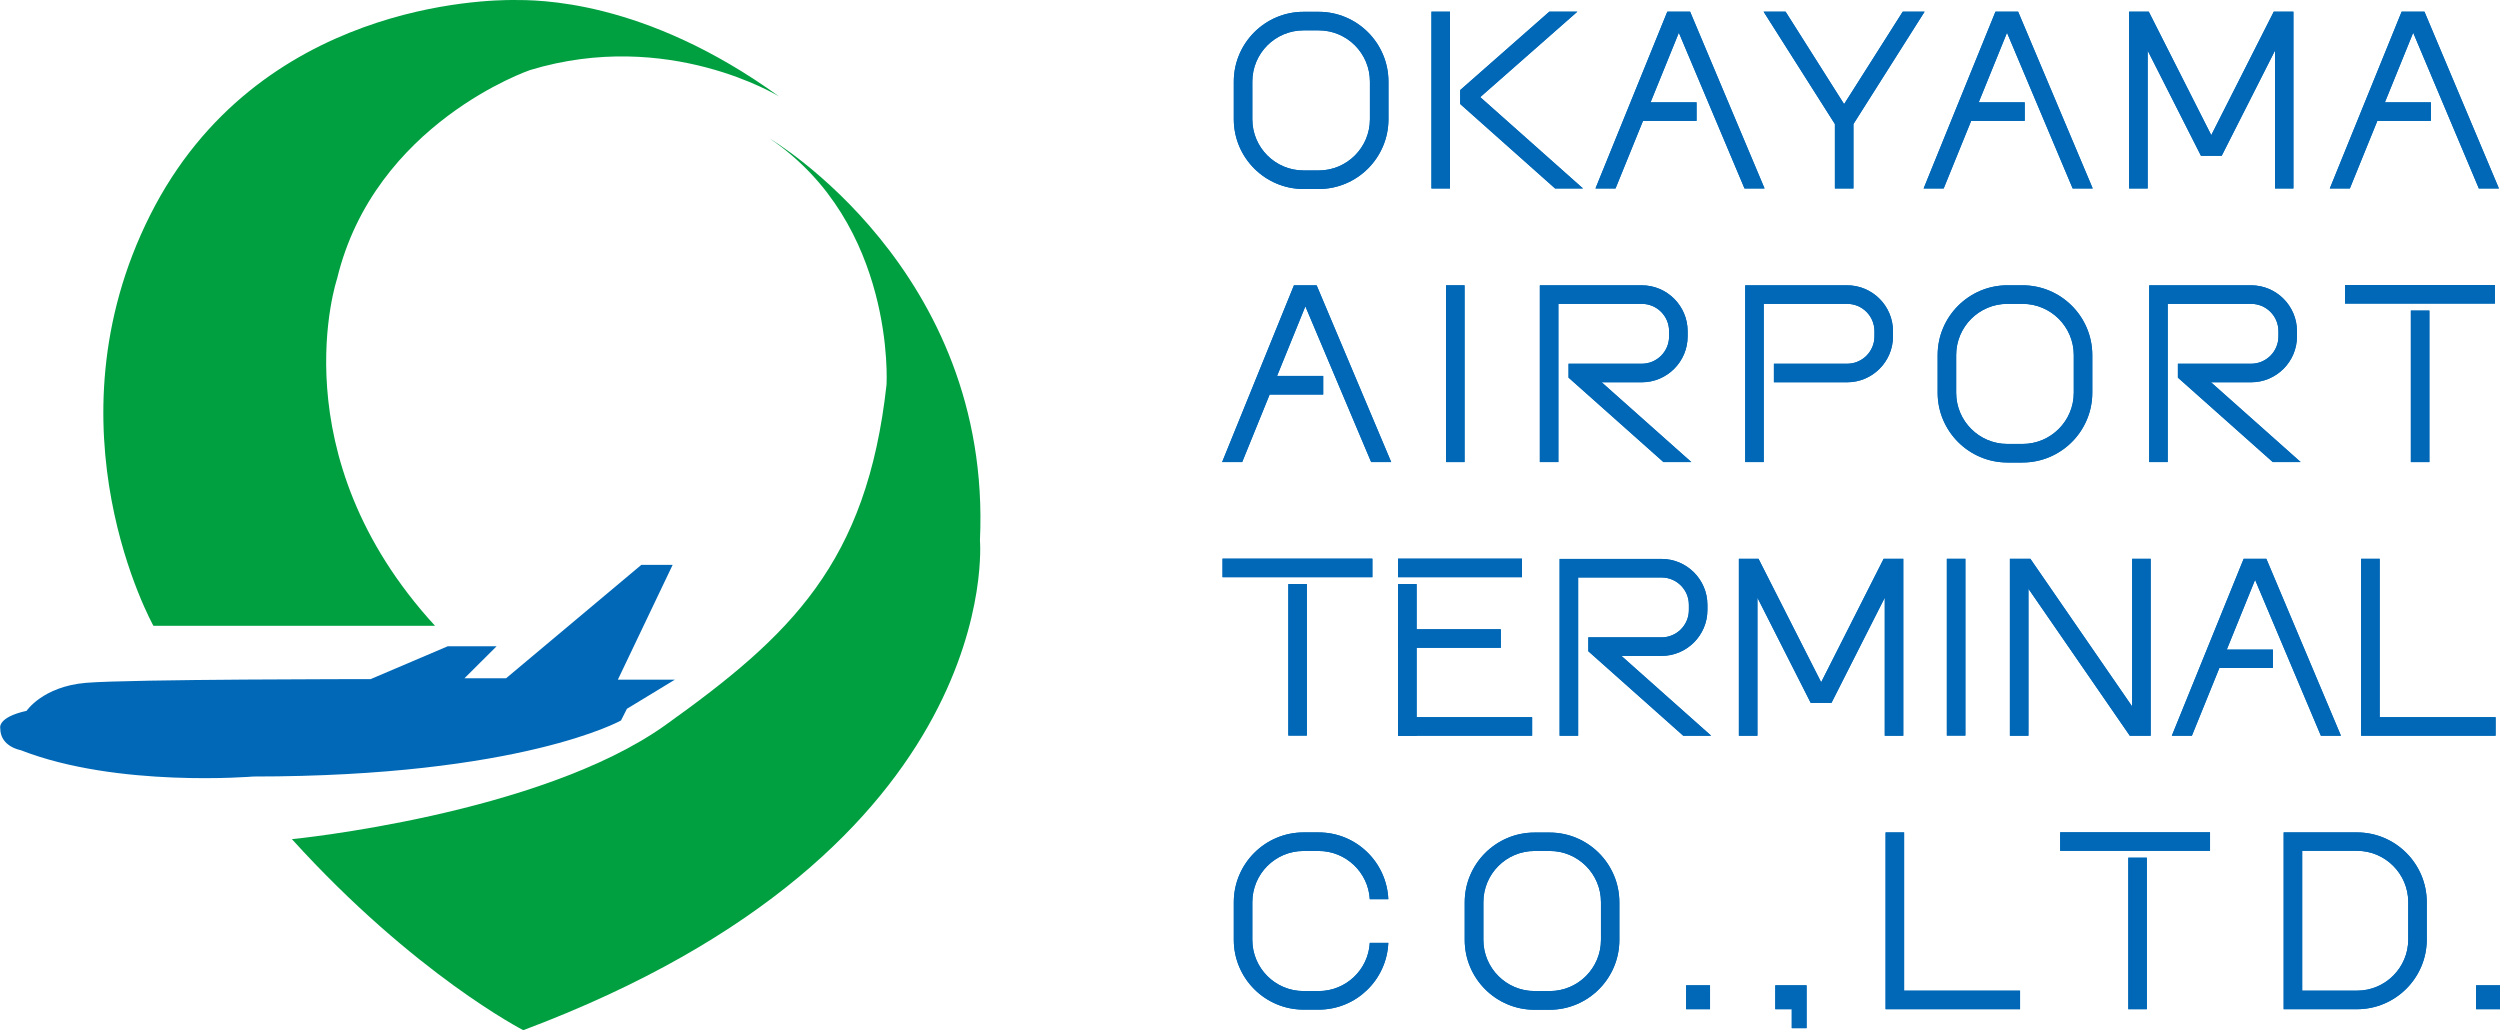 <?xml version="1.0" encoding="UTF-8"?>
<svg id="_レイヤー_2" data-name="レイヤー 2" xmlns="http://www.w3.org/2000/svg" viewBox="0 0 182 75">
  <defs>
    <style>
      .cls-1 {
        fill: #0068b7;
      }

      .cls-2 {
        fill: #00a041;
      }
    </style>
  </defs>
  <g id="other">
    <g>
      <path class="cls-2" d="M31.68,45.56H11.17s-8.05-14.39-.23-29.92C18.76.12,35.64,0,37.35,0s9.51-.11,19.38,7.03c0,0-8.05-4.99-18.14-1.93,0,0-11.32,3.86-14.05,15.19,0,0-4.31,12.81,7.14,25.28"/>
      <path class="cls-2" d="M38.1,75s-7.9-4.04-16.85-13.91c0,0,18.05-1.77,27.2-8.31,9.12-6.52,14.66-11.78,16.09-24.78,0,0,.69-11.68-8.5-17.91,0,0,16.21,9.53,15.3,29.25,0,0,1.97,22.44-33.25,35.66"/>
      <path class="cls-1" d="M1.92,51.77s1.17-1.79,4.34-2.06c3.18-.27,20.72-.27,20.72-.27l5.61-2.39h3.56l-2.34,2.33h3.03l9.85-8.26h2.28l-3.99,8.36h4.15l-3.49,2.12-.43.85s-7.26,4.08-26.76,4.08c0,0-9.9.84-16.95-1.92,0,0-1.48-.25-1.48-1.58,0,0-.26-.8,1.91-1.28"/>
    </g>
    <g>
      <g>
        <rect class="cls-1" x="104.21" y=".85" width="1.35" height="12.87"/>
        <polygon class="cls-1" points="107.76 7.07 114.83 .85 112.79 .85 106.3 6.56 106.3 7.57 113.21 13.72 115.24 13.72 107.76 7.07"/>
        <polygon class="cls-1" points="127 13.72 128.46 13.72 123.04 .85 121.38 .85 116.15 13.72 117.61 13.72 119.61 8.8 123.51 8.8 123.51 7.45 120.16 7.45 122.22 2.38 127 13.72"/>
        <polygon class="cls-1" points="150.89 13.72 152.35 13.72 146.92 .85 145.27 .85 140.04 13.72 141.5 13.72 143.5 8.8 147.4 8.8 147.4 7.45 144.05 7.45 146.11 2.38 150.89 13.72"/>
        <polygon class="cls-1" points="180.46 13.72 181.92 13.72 176.5 .85 174.84 .85 169.61 13.72 171.07 13.72 173.07 8.8 176.97 8.8 176.97 7.45 173.62 7.45 175.68 2.38 180.46 13.72"/>
        <polygon class="cls-1" points="165.62 13.72 166.96 13.72 166.96 .85 165.53 .85 160.98 9.84 156.43 .85 155 .85 155 13.72 156.35 13.72 156.35 3.68 160.23 11.34 161.74 11.34 165.62 3.68 165.62 13.72"/>
        <path class="cls-1" d="M96,13.76h-1.1c-2.8,0-5.08-2.28-5.08-5.08v-2.74c0-2.8,2.28-5.08,5.08-5.08h1.1c2.8,0,5.08,2.28,5.08,5.08v2.74c0,2.8-2.28,5.08-5.08,5.08M94.9,2.21c-2.06,0-3.73,1.67-3.73,3.73v2.74c0,2.06,1.67,3.73,3.73,3.73h1.1c2.06,0,3.73-1.67,3.73-3.73v-2.74c0-2.06-1.67-3.73-3.73-3.73h-1.1Z"/>
        <polygon class="cls-1" points="138.52 .85 134.25 7.58 129.99 .85 128.39 .85 133.58 9.03 133.58 13.72 134.93 13.72 134.93 9.03 140.11 .85 138.52 .85"/>
        <polygon class="cls-1" points="99.82 33.64 101.28 33.64 95.85 20.77 94.2 20.77 88.97 33.64 90.43 33.64 92.43 28.72 96.33 28.72 96.33 27.37 92.97 27.37 95.03 22.3 99.82 33.64"/>
        <rect class="cls-1" x="105.27" y="20.77" width="1.35" height="12.87"/>
        <path class="cls-1" d="M123.13,33.64l-6.53-5.81h2.92c1.84,0,3.34-1.5,3.34-3.34v-.38c0-1.84-1.5-3.34-3.34-3.34h-7.42v12.87h1.35v-11.52h6.07c1.1,0,1.99.89,1.99,1.99v.38c0,1.1-.89,1.99-1.99,1.99h-5.33v1.01l6.91,6.15h2.03Z"/>
        <path class="cls-1" d="M167.49,33.64l-6.53-5.81h2.92c1.84,0,3.34-1.5,3.34-3.34v-.38c0-1.84-1.5-3.34-3.34-3.34h-7.42v12.87h1.35v-11.52h6.07c1.1,0,1.99.89,1.99,1.99v.38c0,1.1-.89,1.99-1.99,1.99h-5.33v1.01l6.91,6.15h2.03Z"/>
        <path class="cls-1" d="M134.47,20.77h-7.42v12.87h1.35v-11.52h6.07c1.1,0,1.99.89,1.99,1.99v.38c0,1.1-.89,1.99-1.99,1.99h-5.33v1.35h5.33c1.84,0,3.34-1.5,3.34-3.34v-.38c0-1.84-1.5-3.34-3.34-3.34"/>
        <path class="cls-1" d="M147.24,33.67h-1.1c-2.8,0-5.08-2.28-5.08-5.08v-2.74c0-2.8,2.28-5.08,5.08-5.08h1.1c2.8,0,5.08,2.28,5.08,5.08v2.74c0,2.8-2.28,5.08-5.08,5.08M146.14,22.12c-2.06,0-3.73,1.67-3.73,3.73v2.74c0,2.06,1.67,3.73,3.73,3.73h1.1c2.06,0,3.73-1.67,3.73-3.73v-2.74c0-2.06-1.67-3.73-3.73-3.73h-1.1Z"/>
        <rect class="cls-1" x="175.51" y="22.61" width="1.35" height="11.03"/>
        <rect class="cls-1" x="170.72" y="20.75" width="10.91" height="1.35"/>
        <polygon class="cls-1" points="168.96 53.56 170.42 53.56 164.99 40.68 163.34 40.68 158.11 53.56 159.57 53.56 161.57 48.63 165.47 48.63 165.47 47.29 162.11 47.29 164.17 42.21 168.96 53.56"/>
        <rect class="cls-1" x="141.73" y="40.68" width="1.35" height="12.87"/>
        <polygon class="cls-1" points="173.24 52.21 173.24 40.68 171.89 40.68 171.89 53.56 172.6 53.56 181.68 53.56 181.68 52.21 173.24 52.21"/>
        <polygon class="cls-1" points="137.21 53.56 138.56 53.56 138.56 40.68 137.13 40.68 132.58 49.67 128.02 40.68 126.59 40.68 126.59 53.56 127.94 53.56 127.94 43.51 131.82 51.17 133.33 51.17 137.21 43.51 137.21 53.56"/>
        <path class="cls-1" d="M124.57,53.56l-6.53-5.81h2.92c1.84,0,3.34-1.5,3.34-3.34v-.38c0-1.84-1.5-3.34-3.34-3.34h-7.42v12.87h1.35v-11.52h6.07c1.1,0,1.99.89,1.99,1.99v.38c0,1.1-.89,1.99-1.99,1.99h-5.33v1.01l6.91,6.15h2.03Z"/>
        <rect class="cls-1" x="93.79" y="42.52" width="1.35" height="11.03"/>
        <rect class="cls-1" x="89" y="40.67" width="10.91" height="1.35"/>
        <rect class="cls-1" x="101.78" y="42.52" width="1.35" height="11.03"/>
        <rect class="cls-1" x="101.78" y="40.67" width="9.02" height="1.35"/>
        <rect class="cls-1" x="101.78" y="45.81" width="7.48" height="1.35"/>
        <rect class="cls-1" x="101.78" y="52.21" width="9.76" height="1.35"/>
        <polygon class="cls-1" points="156.57 40.68 155.22 40.68 155.22 51.43 147.81 40.68 146.32 40.68 146.32 53.56 147.67 53.56 147.67 42.86 155.05 53.56 156.57 53.56 156.57 40.68"/>
        <polygon class="cls-1" points="138.62 72.12 138.62 60.6 137.27 60.6 137.27 73.47 137.98 73.47 147.06 73.47 147.06 72.12 138.62 72.12"/>
        <path class="cls-1" d="M112.81,73.51h-1.1c-2.8,0-5.08-2.28-5.08-5.08v-2.74c0-2.8,2.28-5.08,5.08-5.08h1.1c2.8,0,5.08,2.28,5.08,5.08v2.74c0,2.8-2.28,5.08-5.08,5.08M111.72,61.95c-2.06,0-3.73,1.67-3.73,3.73v2.74c0,2.06,1.67,3.73,3.73,3.73h1.1c2.06,0,3.73-1.67,3.73-3.73v-2.74c0-2.06-1.67-3.73-3.73-3.73h-1.1Z"/>
        <path class="cls-1" d="M171.59,60.6h-5.34v12.87h1.35s3.99,0,3.99,0c2.8,0,5.08-2.28,5.08-5.08v-2.71c0-2.8-2.28-5.08-5.08-5.08M175.32,68.39c0,2.06-1.67,3.73-3.73,3.73h-3.99v-10.18h3.99c2.06,0,3.73,1.68,3.73,3.73v2.71Z"/>
        <rect class="cls-1" x="154.94" y="62.44" width="1.35" height="11.03"/>
        <rect class="cls-1" x="149.98" y="60.59" width="10.91" height="1.35"/>
        <path class="cls-1" d="M99.72,68.64c-.11,1.96-1.74,3.51-3.72,3.51h-1.1c-2.06,0-3.73-1.67-3.73-3.73v-2.74c0-2.06,1.67-3.73,3.73-3.73h1.1c1.98,0,3.61,1.56,3.72,3.51h1.35c-.12-2.7-2.34-4.86-5.07-4.86h-1.1c-2.8,0-5.08,2.28-5.08,5.08v2.74c0,2.8,2.28,5.08,5.08,5.08h1.1c2.73,0,4.95-2.16,5.07-4.86h-1.35Z"/>
        <rect class="cls-1" x="122.75" y="71.73" width="1.74" height="1.74"/>
        <polygon class="cls-1" points="129.24 71.73 129.24 73.47 130.44 73.47 130.44 74.85 131.52 74.85 131.52 71.73 129.24 71.73"/>
        <rect class="cls-1" x="180.26" y="71.73" width="1.74" height="1.74"/>
      </g>
      <g>
        <rect class="cls-1" x="104.21" y=".85" width="1.35" height="12.87"/>
        <polygon class="cls-1" points="107.76 7.07 114.83 .85 112.79 .85 106.3 6.56 106.3 7.57 113.21 13.72 115.24 13.72 107.76 7.07"/>
        <polygon class="cls-1" points="127 13.72 128.46 13.72 123.04 .85 121.38 .85 116.15 13.72 117.61 13.72 119.61 8.8 123.51 8.8 123.51 7.45 120.16 7.45 122.22 2.38 127 13.72"/>
        <polygon class="cls-1" points="150.89 13.72 152.35 13.72 146.92 .85 145.27 .85 140.04 13.72 141.5 13.72 143.5 8.8 147.4 8.8 147.4 7.45 144.05 7.45 146.11 2.38 150.89 13.72"/>
        <polygon class="cls-1" points="180.46 13.72 181.92 13.72 176.5 .85 174.84 .85 169.61 13.72 171.07 13.72 173.07 8.8 176.97 8.8 176.97 7.45 173.62 7.45 175.68 2.38 180.46 13.72"/>
        <polygon class="cls-1" points="165.62 13.72 166.96 13.72 166.96 .85 165.53 .85 160.98 9.84 156.43 .85 155 .85 155 13.72 156.35 13.72 156.35 3.68 160.23 11.34 161.74 11.34 165.62 3.68 165.62 13.72"/>
        <path class="cls-1" d="M96,13.76h-1.1c-2.8,0-5.08-2.28-5.08-5.08v-2.74c0-2.8,2.28-5.08,5.08-5.08h1.1c2.8,0,5.08,2.28,5.08,5.08v2.74c0,2.8-2.28,5.08-5.08,5.08M94.9,2.21c-2.06,0-3.73,1.67-3.73,3.73v2.74c0,2.06,1.67,3.73,3.73,3.73h1.1c2.06,0,3.73-1.67,3.73-3.73v-2.74c0-2.06-1.67-3.73-3.73-3.73h-1.1Z"/>
        <polygon class="cls-1" points="138.52 .85 134.25 7.58 129.99 .85 128.39 .85 133.58 9.03 133.58 13.72 134.93 13.72 134.93 9.03 140.11 .85 138.52 .85"/>
        <polygon class="cls-1" points="99.82 33.64 101.28 33.64 95.85 20.77 94.2 20.77 88.97 33.64 90.43 33.64 92.43 28.72 96.33 28.72 96.33 27.37 92.97 27.37 95.03 22.3 99.82 33.64"/>
        <rect class="cls-1" x="105.27" y="20.77" width="1.35" height="12.87"/>
        <path class="cls-1" d="M123.13,33.64l-6.53-5.81h2.92c1.84,0,3.34-1.5,3.34-3.34v-.38c0-1.84-1.5-3.34-3.34-3.34h-7.42v12.87h1.35v-11.52h6.07c1.1,0,1.99.89,1.99,1.99v.38c0,1.1-.89,1.99-1.99,1.99h-5.33v1.01l6.91,6.15h2.03Z"/>
        <path class="cls-1" d="M167.49,33.64l-6.53-5.81h2.92c1.84,0,3.34-1.5,3.34-3.34v-.38c0-1.84-1.5-3.34-3.34-3.34h-7.42v12.87h1.35v-11.52h6.07c1.1,0,1.99.89,1.99,1.99v.38c0,1.1-.89,1.99-1.99,1.99h-5.33v1.01l6.91,6.15h2.03Z"/>
        <path class="cls-1" d="M134.47,20.77h-7.42v12.87h1.35v-11.52h6.07c1.1,0,1.99.89,1.99,1.99v.38c0,1.1-.89,1.99-1.99,1.99h-5.33v1.35h5.33c1.84,0,3.34-1.5,3.34-3.34v-.38c0-1.84-1.5-3.34-3.34-3.34"/>
        <path class="cls-1" d="M147.24,33.67h-1.1c-2.8,0-5.08-2.28-5.08-5.08v-2.74c0-2.8,2.28-5.08,5.08-5.08h1.1c2.8,0,5.08,2.28,5.08,5.08v2.74c0,2.8-2.28,5.08-5.08,5.08M146.14,22.12c-2.06,0-3.73,1.67-3.73,3.73v2.74c0,2.06,1.67,3.73,3.73,3.73h1.1c2.06,0,3.73-1.67,3.73-3.73v-2.74c0-2.06-1.67-3.73-3.73-3.73h-1.1Z"/>
        <rect class="cls-1" x="175.51" y="22.61" width="1.35" height="11.03"/>
        <rect class="cls-1" x="170.72" y="20.75" width="10.91" height="1.35"/>
        <polygon class="cls-1" points="168.96 53.56 170.42 53.56 164.99 40.68 163.34 40.68 158.11 53.56 159.57 53.56 161.57 48.63 165.47 48.63 165.47 47.29 162.11 47.29 164.17 42.21 168.96 53.56"/>
        <rect class="cls-1" x="141.73" y="40.68" width="1.35" height="12.87"/>
        <polygon class="cls-1" points="173.24 52.21 173.24 40.68 171.89 40.68 171.89 53.56 172.6 53.56 181.68 53.56 181.68 52.21 173.24 52.21"/>
        <polygon class="cls-1" points="137.21 53.56 138.56 53.56 138.56 40.68 137.13 40.68 132.58 49.67 128.02 40.68 126.59 40.68 126.59 53.56 127.94 53.56 127.94 43.51 131.82 51.17 133.33 51.17 137.21 43.51 137.21 53.56"/>
        <path class="cls-1" d="M124.57,53.56l-6.53-5.81h2.92c1.84,0,3.34-1.5,3.34-3.34v-.38c0-1.84-1.5-3.34-3.34-3.34h-7.42v12.87h1.35v-11.52h6.07c1.1,0,1.99.89,1.99,1.99v.38c0,1.1-.89,1.99-1.99,1.99h-5.33v1.01l6.91,6.15h2.03Z"/>
        <rect class="cls-1" x="93.79" y="42.52" width="1.35" height="11.03"/>
        <rect class="cls-1" x="89" y="40.67" width="10.91" height="1.35"/>
        <rect class="cls-1" x="101.78" y="42.52" width="1.35" height="11.03"/>
        <rect class="cls-1" x="101.78" y="40.67" width="9.02" height="1.35"/>
        <rect class="cls-1" x="101.78" y="45.81" width="7.48" height="1.35"/>
        <rect class="cls-1" x="101.78" y="52.21" width="9.76" height="1.35"/>
        <polygon class="cls-1" points="156.57 40.68 155.22 40.68 155.22 51.43 147.81 40.68 146.32 40.68 146.32 53.56 147.67 53.56 147.67 42.86 155.05 53.56 156.57 53.56 156.57 40.68"/>
        <polygon class="cls-1" points="138.62 72.12 138.62 60.6 137.27 60.6 137.27 73.47 137.98 73.47 147.06 73.47 147.06 72.12 138.62 72.12"/>
        <path class="cls-1" d="M112.81,73.51h-1.1c-2.8,0-5.08-2.28-5.08-5.08v-2.74c0-2.8,2.28-5.08,5.08-5.08h1.1c2.8,0,5.08,2.28,5.08,5.08v2.74c0,2.8-2.28,5.08-5.08,5.08M111.72,61.95c-2.06,0-3.73,1.67-3.73,3.73v2.74c0,2.06,1.67,3.73,3.73,3.73h1.1c2.06,0,3.73-1.67,3.73-3.73v-2.74c0-2.06-1.67-3.73-3.73-3.73h-1.1Z"/>
        <path class="cls-1" d="M171.59,60.6h-5.34v12.87h1.35s3.99,0,3.99,0c2.8,0,5.08-2.28,5.08-5.08v-2.71c0-2.8-2.28-5.08-5.08-5.08M175.32,68.39c0,2.06-1.67,3.73-3.73,3.73h-3.99v-10.18h3.99c2.06,0,3.73,1.68,3.73,3.73v2.71Z"/>
        <rect class="cls-1" x="154.94" y="62.44" width="1.35" height="11.03"/>
        <rect class="cls-1" x="149.98" y="60.59" width="10.91" height="1.35"/>
        <path class="cls-1" d="M99.72,68.64c-.11,1.96-1.74,3.51-3.72,3.51h-1.1c-2.06,0-3.73-1.67-3.73-3.73v-2.74c0-2.06,1.67-3.73,3.73-3.73h1.1c1.98,0,3.61,1.56,3.72,3.51h1.35c-.12-2.7-2.34-4.86-5.07-4.86h-1.1c-2.8,0-5.08,2.28-5.08,5.08v2.74c0,2.8,2.28,5.08,5.08,5.08h1.1c2.73,0,4.95-2.16,5.07-4.86h-1.35Z"/>
        <rect class="cls-1" x="122.75" y="71.73" width="1.74" height="1.74"/>
        <polygon class="cls-1" points="129.24 71.73 129.24 73.47 130.44 73.47 130.44 74.85 131.52 74.85 131.52 71.73 129.24 71.73"/>
        <rect class="cls-1" x="180.26" y="71.73" width="1.74" height="1.74"/>
      </g>
    </g>
  </g>
</svg>